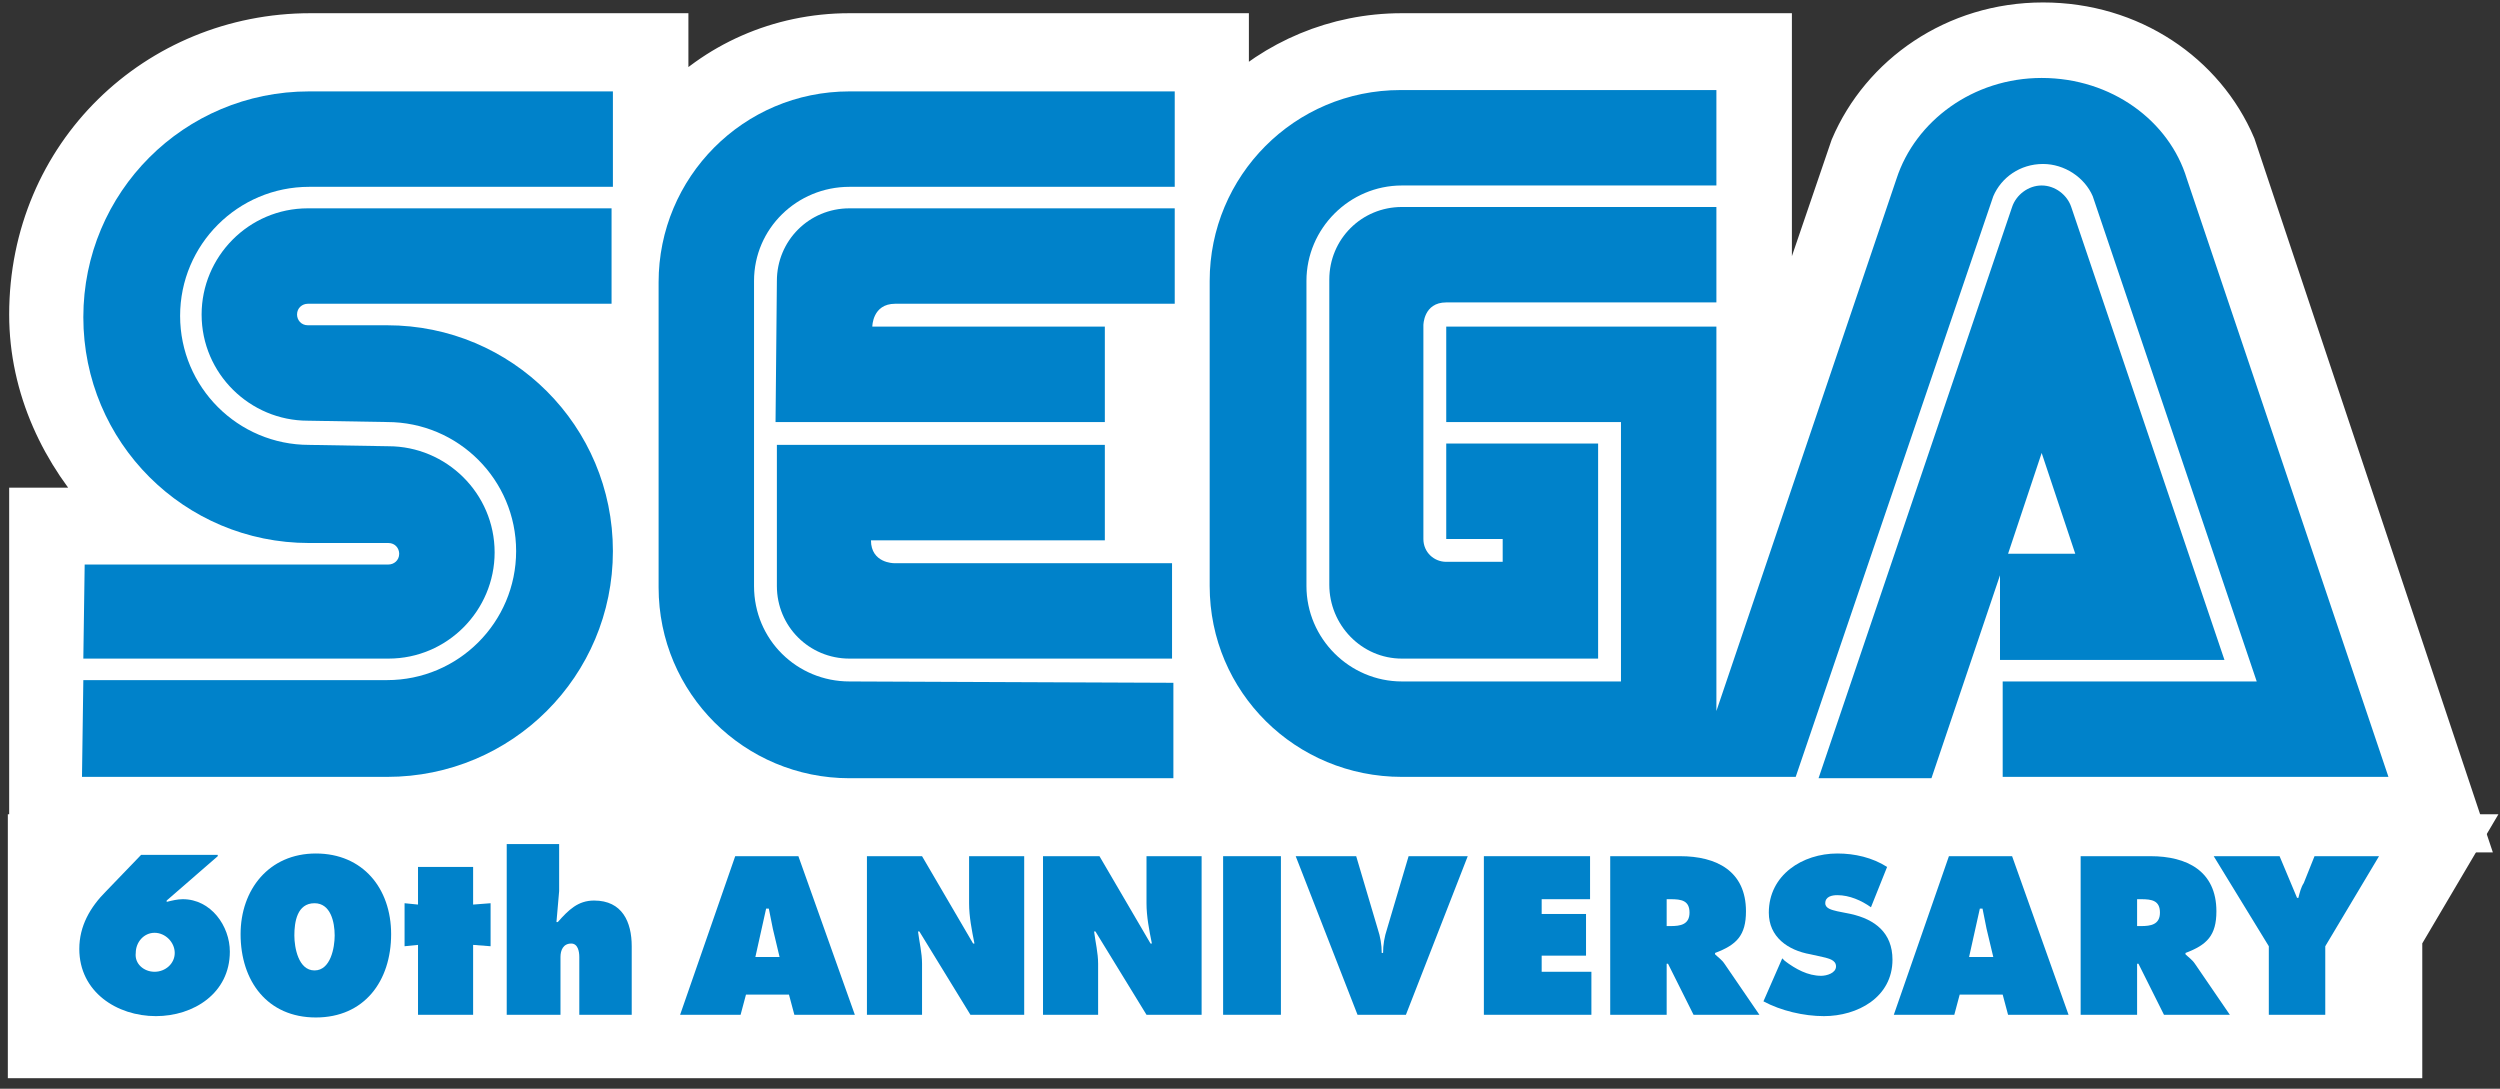<svg width="186" height="81" viewBox="0 0 186 81" fill="none" xmlns="http://www.w3.org/2000/svg">
<rect x="0" y="0" width="186" height="81" fill="#333333" stroke="none"/>
<path d="M178.8 78.8H2V62H183.4L178.8 69.8V78.8Z" fill="white"/>
<path d="M178.8 78.8H2V62H183.4L178.8 69.8V78.8Z" stroke="white" stroke-width="2.835" stroke-miterlimit="10"/>
<path d="M114.2 40.2H22.9V62H114.2V40.2Z" fill="white"/>
<path d="M91.4 56.8C94.7 60 99.3 62 104.3 62H183.5L166.4 10.8C164.1 5.4 158.6 1.6 152 1.6C145.4 1.6 139.9 5.5 137.6 10.9L131.9 27.6V2.4H104.3C99.3 2.4 94.8 4.4 91.5 7.6V2.4H63.2C57.9 2.4 53.1 4.6 49.8 8.2V2.4H23.1C11.6 2.4 2.1 11.4 2.1 23.4C2.1 28.9 4.5 33.9 8.1 37.7H2.1V62H29C36.5 62 44 57.4 46.6 51.9L46.7 51.7C49.7 57.8 56 62 63.2 62H91.5L91.4 56.8Z" fill="white"/>
<path d="M91.4 56.8C94.7 60 99.3 62 104.3 62H183.5L166.4 10.8C164.1 5.4 158.6 1.6 152 1.6C145.4 1.6 139.9 5.5 137.6 10.9L131.9 27.6V2.4H104.3C99.3 2.4 94.8 4.4 91.5 7.6V2.4H63.2C57.9 2.4 53.1 4.6 49.8 8.2V2.4H23.1C11.6 2.4 2.1 11.4 2.1 23.4C2.1 28.9 4.5 33.9 8.1 37.7H2.1V62H29C36.5 62 44 57.4 46.6 51.9L46.7 51.7C49.7 57.8 56 62 63.2 62H91.5L91.4 56.8Z" stroke="white" stroke-width="2.835" stroke-miterlimit="10"/>
<path d="M6.1 57.8H28.8C38.1 57.8 45.6 50.3 45.6 41C45.6 31.7 38.1 24.2 28.8 24.2H22.9C22.4 24.2 22.1 23.8 22.1 23.4C22.1 22.9 22.5 22.6 22.9 22.6H45.5V15.5H22.9C18.5 15.5 15 19.1 15 23.4C15 27.8 18.6 31.3 22.9 31.3L28.8 31.4C34.1 31.4 38.4 35.7 38.4 41C38.4 46.3 34.1 50.6 28.8 50.6H6.2L6.1 57.8Z" fill="#0082CA"/>
<path d="M6.2 49H28.9C33.3 49 36.8 45.4 36.8 41.1C36.8 36.7 33.2 33.2 28.9 33.2L23 33.1C17.7 33.1 13.4 28.8 13.4 23.5C13.4 18.2 17.7 13.9 23 13.9H45.6V6.8H23C13.7 6.8 6.2 14.3 6.2 23.6C6.2 32.9 13.7 40.4 23 40.4H28.9C29.4 40.4 29.7 40.8 29.7 41.2C29.7 41.7 29.3 42 28.9 42H6.3L6.2 49Z" fill="#0082CA"/>
<path d="M63.2 50.7C59.3 50.7 56.1 47.6 56.1 43.6V20.9C56.1 17 59.3 13.9 63.2 13.9H87.4V6.8H63.2C55.3 6.8 49 13.2 49 21V43.7C49 51.6 55.4 57.9 63.2 57.9H87.3V50.8L63.2 50.7Z" fill="#0082CA"/>
<path d="M57.8 20.9C57.8 17.9 60.2 15.5 63.2 15.5H87.4V22.6H66.6C64.9 22.6 64.9 24.3 64.9 24.3H82.2V31.4H57.7L57.8 20.9Z" fill="#0082CA"/>
<path d="M63.2 49C60.2 49 57.8 46.6 57.8 43.6V33.1H82.2V40.2H64.8C64.8 41.9 66.5 41.9 66.5 41.9H87.2V49H63.2Z" fill="#0082CA"/>
<path d="M98.9 43.5C98.9 46.5 101.3 49 104.3 49H118.9V33H107.6V40.1H111.8V41.8H107.6C106.7 41.8 105.9 41.1 105.9 40.1V24.2C105.9 24.2 105.9 22.5 107.6 22.5H127.7V15.4H104.3C101.3 15.4 98.9 17.8 98.9 20.8V43.5V43.5Z" fill="#0082CA"/>
<path d="M148.9 57.8H177.7L162.7 13.3C161.4 9 157.1 5.8 151.9 5.8C146.8 5.8 142.5 9 141.1 13.3L127.7 52.9V24.3H107.6V31.4H120.6V50.7H104.3C100.4 50.7 97.2 47.5 97.2 43.6V20.9C97.2 17 100.4 13.8 104.3 13.8H127.7V6.7H104.2C96.3 6.7 90 13.1 90 20.9V43.6C90 51.5 96.4 57.8 104.3 57.8H133.6L148.3 14.6C148.9 13.2 150.3 12.2 152 12.2C153.6 12.2 155.1 13.2 155.7 14.6L167.9 50.7H149V57.8H148.9Z" fill="#0082CA"/>
<path d="M165.5 49.1L154.1 15.4C153.8 14.5 152.9 13.8 151.9 13.8C150.9 13.8 150 14.5 149.7 15.4L135.3 57.9H143.7L148.8 42.8V49.1H165.5ZM151.9 33.7L154.4 41.2H149.4L151.9 33.7Z" fill="#0082CA"/>
<path d="M16.2 63.7L12.4 67V67.1C12.8 67 13.2 66.9 13.6 66.9C15.7 66.9 17.1 68.9 17.1 70.8C17.1 73.9 14.4 75.6 11.6 75.6C8.7 75.6 5.9 73.8 5.9 70.6C5.9 68.9 6.7 67.5 7.9 66.3L10.5 63.6H16.2V63.7ZM11.5 72.3C12.3 72.3 13 71.7 13 70.9C13 70.1 12.3 69.4 11.5 69.4C10.7 69.4 10.1 70.1 10.1 70.9C10 71.7 10.7 72.3 11.5 72.3Z" fill="#0082CA"/>
<path d="M29.1 69.5C29.1 73 27.1 75.7 23.5 75.7C19.9 75.7 17.9 73 17.9 69.5C17.9 66.2 20 63.5 23.5 63.5C27 63.5 29.1 66.1 29.1 69.5ZM21.9 69.6C21.9 70.5 22.2 72.2 23.4 72.2C24.6 72.2 24.9 70.5 24.9 69.6C24.9 68.6 24.6 67.2 23.4 67.2C22.1 67.2 21.9 68.6 21.9 69.6Z" fill="#0082CA"/>
<path d="M35.2 67.3L36.5 67.2V70.4L35.2 70.3V75.5H31.1V70.3L30.1 70.4V67.2L31.1 67.3V64.5H35.2V67.3Z" fill="#0082CA"/>
<path d="M37.6 62.8H41.6V66.3L41.4 68.6H41.5C42.3 67.7 43 67 44.2 67C46.3 67 47 68.6 47 70.4V75.5H43.1V71.2C43.1 70.8 43 70.2 42.5 70.2C41.9 70.2 41.7 70.7 41.7 71.2V75.5H37.7V62.8H37.6Z" fill="#0082CA"/>
<path d="M55.1 75.5H50.6L54.7 63.7H59.4L63.6 75.5H59.1L58.7 74H55.5L55.1 75.5ZM58 71.2L57.5 69.1C57.4 68.6 57.3 68.1 57.2 67.6H57L56.2 71.2H58Z" fill="#0082CA"/>
<path d="M64.5 63.7H68.6L72.4 70.2H72.5C72.3 69.2 72.1 68.2 72.1 67.2V63.7H76.2V75.5H72.2L68.4 69.3H68.3C68.4 70.1 68.6 70.9 68.6 71.7V75.5H64.5V63.7Z" fill="#0082CA"/>
<path d="M77.7 63.7H81.8L85.6 70.2H85.7C85.5 69.2 85.3 68.2 85.3 67.2V63.7H89.4V75.5H85.3L81.5 69.3H81.4C81.5 70.1 81.7 70.9 81.7 71.7V75.5H77.6V63.7H77.7Z" fill="#0082CA"/>
<path d="M95.3 63.7H91V75.5H95.3V63.7Z" fill="#0082CA"/>
<path d="M109.2 63.7L104.6 75.5H101L96.4 63.7H100.9L102.5 69.1C102.7 69.7 102.8 70.3 102.8 70.9H102.9C102.9 70.3 103 69.7 103.2 69.1L104.8 63.7H109.2Z" fill="#0082CA"/>
<path d="M110.4 63.7H118.3V66.9H114.7V68H118V71.1H114.7V72.3H118.4V75.5H110.4V63.7Z" fill="#0082CA"/>
<path d="M119.8 63.7H125C127.7 63.7 129.9 64.8 129.9 67.8C129.9 69.6 129.2 70.3 127.6 70.9V71C127.8 71.2 128.1 71.4 128.3 71.7L130.9 75.5H126L124.1 71.7H124V75.5H119.8V63.7V63.7ZM124 68.9H124.3C125 68.9 125.7 68.8 125.7 67.9C125.7 67 125.1 66.9 124.3 66.9H124V68.9Z" fill="#0082CA"/>
<path d="M132.6 71.3L132.8 71.5C133.6 72.1 134.5 72.6 135.5 72.6C135.9 72.6 136.6 72.4 136.6 71.9C136.6 71.4 136 71.3 135.6 71.2L134.7 71C133 70.7 131.6 69.7 131.6 67.9C131.6 65.1 134.1 63.5 136.7 63.5C138 63.5 139.3 63.8 140.4 64.5L139.2 67.5C138.5 67 137.6 66.6 136.7 66.6C136.3 66.6 135.8 66.7 135.8 67.2C135.8 67.6 136.3 67.7 136.7 67.8L137.7 68C139.5 68.4 140.8 69.4 140.8 71.4C140.8 74.2 138.2 75.6 135.7 75.6C134.2 75.6 132.5 75.2 131.2 74.5L132.6 71.3Z" fill="#0082CA"/>
<path d="M145.4 75.5H140.9L145 63.7H149.7L153.9 75.5H149.4L149 74H145.8L145.4 75.5ZM148.3 71.2L147.8 69.1C147.7 68.6 147.6 68.1 147.5 67.6H147.3L146.5 71.2H148.3Z" fill="#0082CA"/>
<path d="M154.8 63.7H160C162.7 63.7 164.9 64.8 164.9 67.8C164.9 69.6 164.2 70.3 162.6 70.9V71C162.8 71.2 163.1 71.4 163.3 71.7L165.9 75.5H161L159.1 71.7H159V75.5H154.8V63.7ZM159 68.9H159.3C160 68.9 160.7 68.8 160.7 67.9C160.7 67 160.1 66.9 159.3 66.9H159V68.9Z" fill="#0082CA"/>
<path d="M169.6 63.7L170.9 66.8H171C171.1 66.4 171.2 66 171.4 65.7L172.2 63.7H177L173 70.4V75.5H168.8V70.4L164.7 63.7H169.6Z" fill="#0082CA"/>
</svg>
